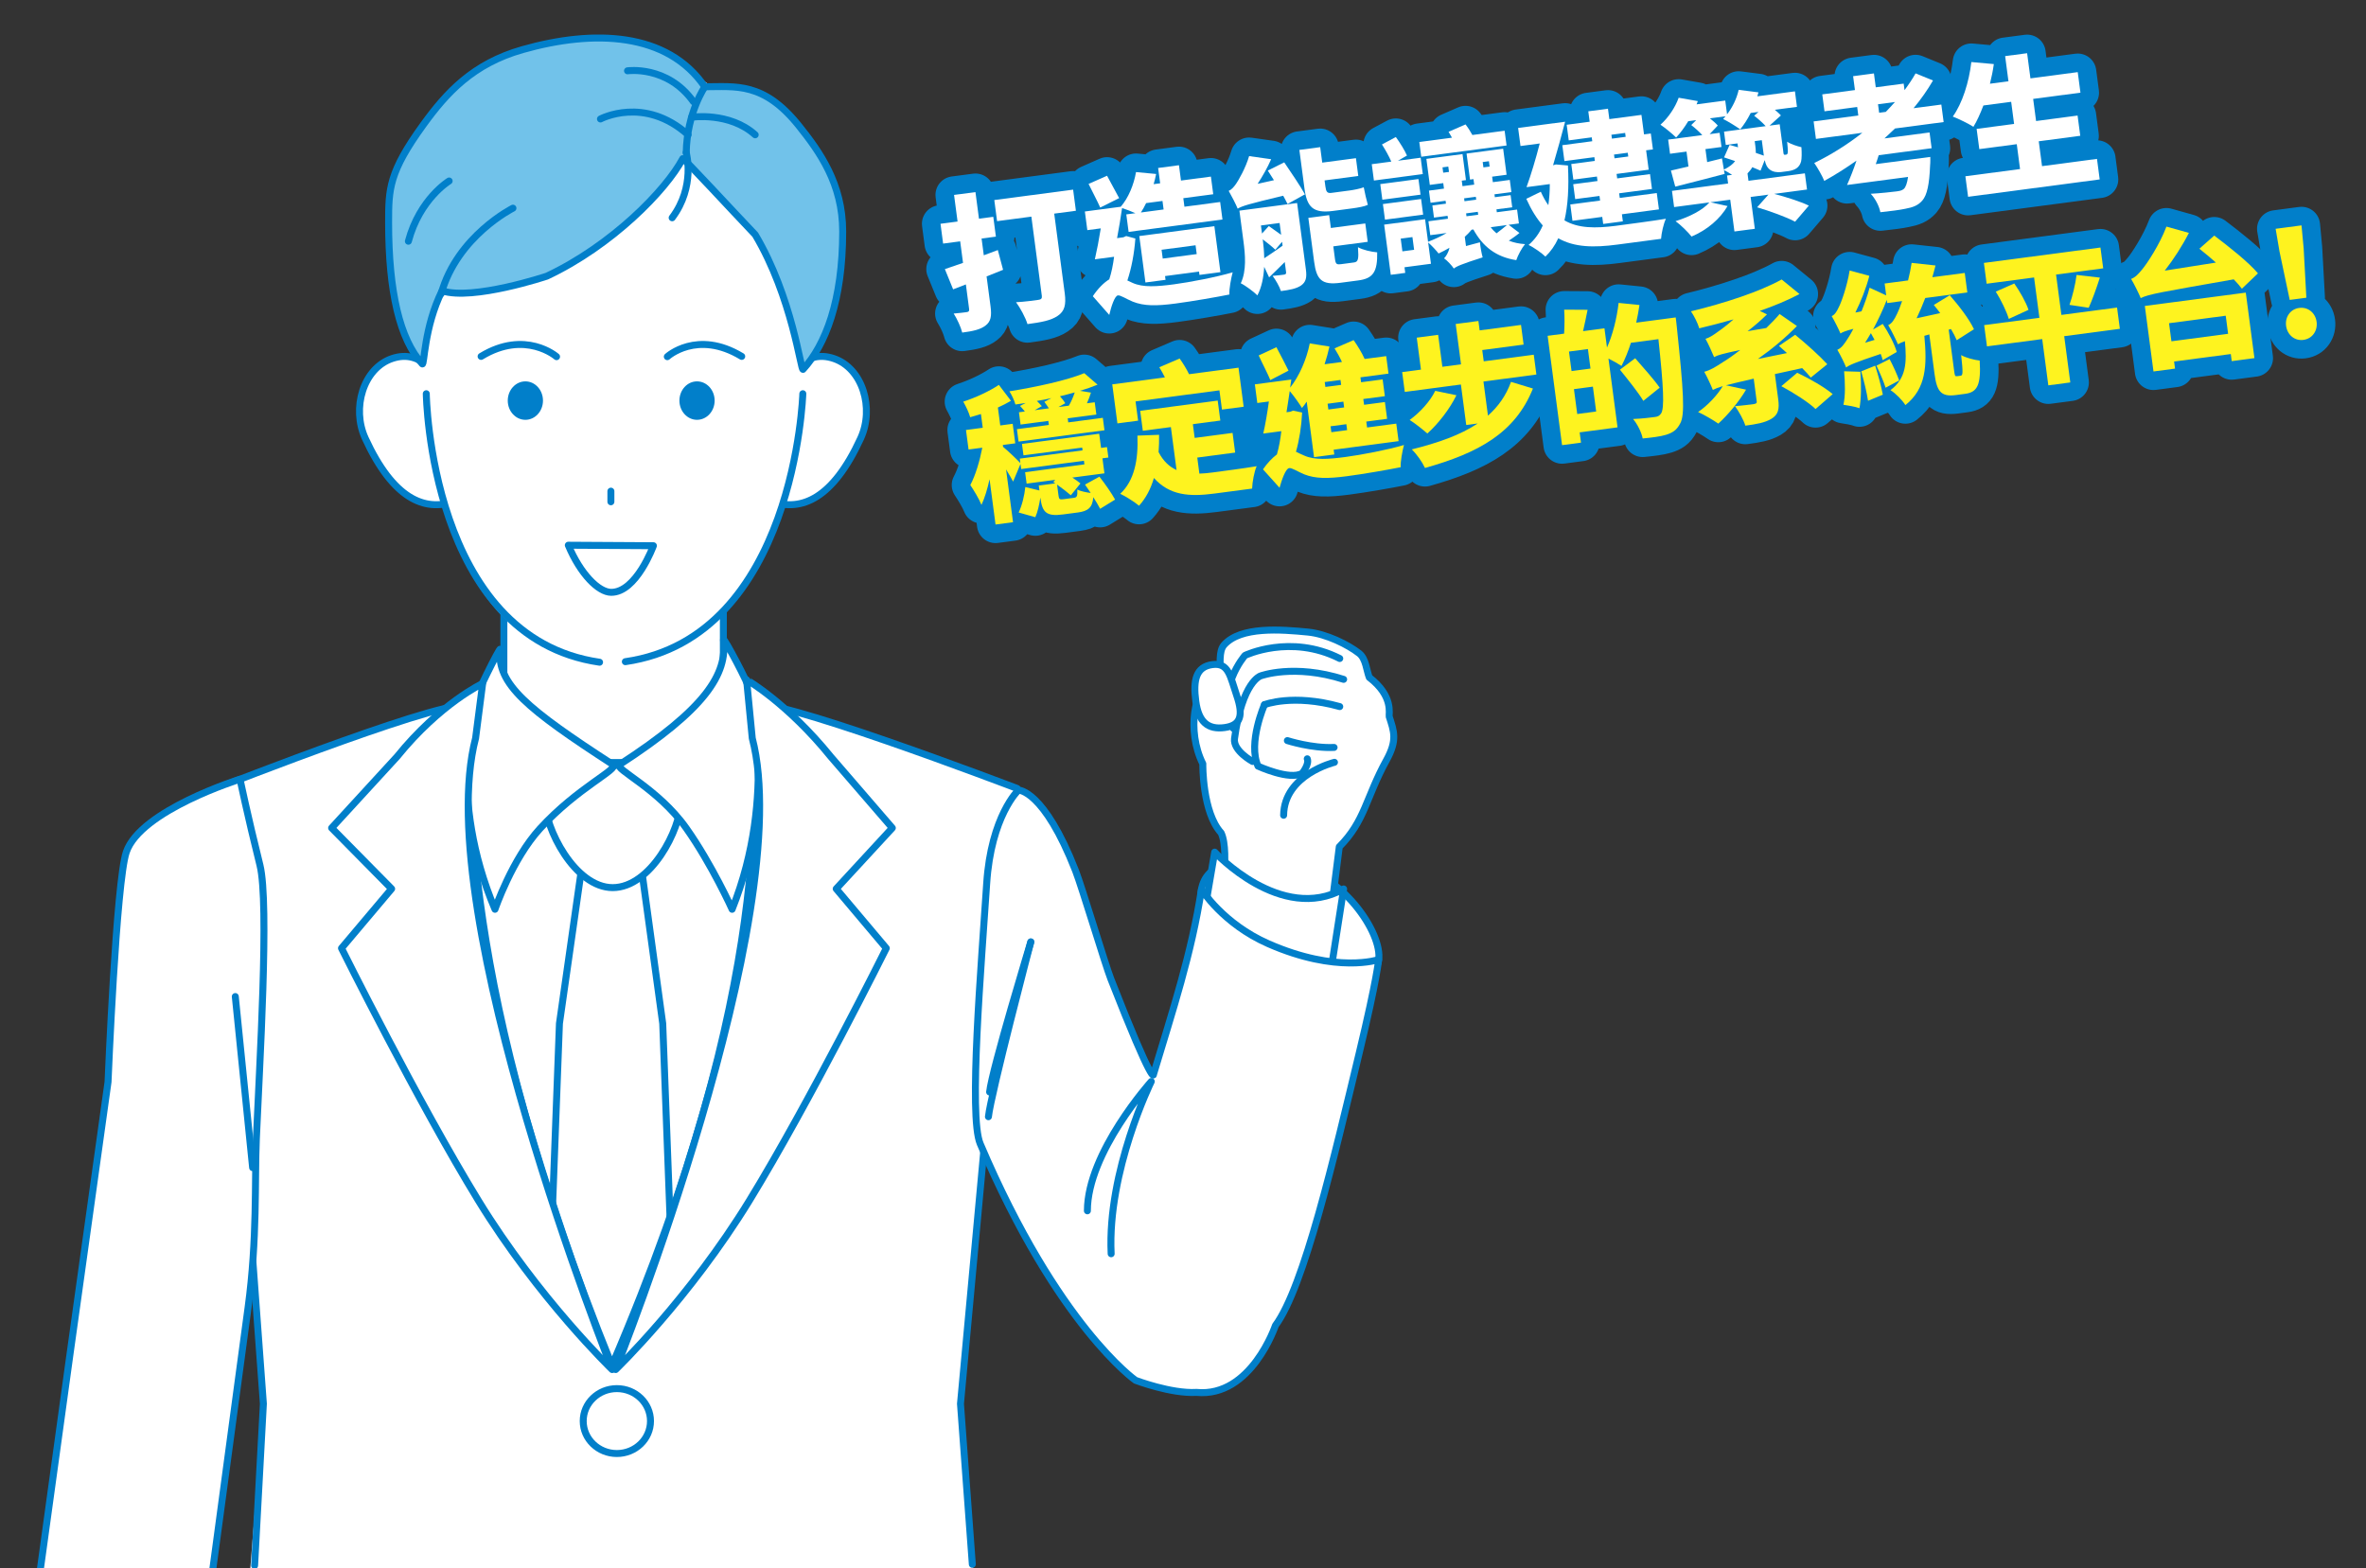 <?xml version="1.0" encoding="iso-8859-1"?>
<!-- Generator: Adobe Illustrator 16.0.0, SVG Export Plug-In . SVG Version: 6.00 Build 0)  -->
<!DOCTYPE svg PUBLIC "-//W3C//DTD SVG 1.1//EN" "http://www.w3.org/Graphics/SVG/1.1/DTD/svg11.dtd">
<svg version="1.1" id="&#x5716;&#x5C64;_1" xmlns="http://www.w3.org/2000/svg" xmlns:xlink="http://www.w3.org/1999/xlink" x="0px"
	 y="0px" width="509.333px" height="337.668px" viewBox="0 0 509.333 337.668" style="enable-background:new 0 0 509.333 337.668;"
	 xml:space="preserve">
<rect x="0" y="0" width="509.333" height="337.668" fill="#333333" stroke="none"/>
<path style="fill:none;stroke:#017FCA;stroke-width:8;stroke-linecap:round;stroke-linejoin:round;stroke-miterlimit:10;" d="
	M215.935,58.089c-1.173,0.471-2.346,0.943-3.55,1.419l0.851,6.444c0.279,2.116,0.054,3.287-1.07,4.133
	c-1.119,0.876-2.722,1.215-5.026,1.52c-0.281-1.168-1.124-2.989-1.839-4.098c1.098-0.081,2.405-0.254,2.811-0.308
	c0.436-0.058,0.57-0.234,0.513-0.67l-0.699-5.293l-2.743,1.061l-1.779-4.359c1.123-0.369,2.456-0.831,3.909-1.339L206.7,51.96
	l-3.674,0.485l-0.563-4.266l3.674-0.485l-0.757-5.729l4.607-0.608l0.757,5.729l3.082-0.407l0.563,4.266l-3.082,0.407l0.477,3.611
	l3.019-1.128L215.935,58.089z M231.613,45.375l-4.67,0.617l2.266,17.152c0.325,2.461-0.027,3.868-1.512,4.856
	c-1.481,1.019-3.617,1.396-6.512,1.779c-0.403-1.372-1.575-3.53-2.459-4.712c1.764-0.074,4.126-0.418,4.779-0.504
	c0.623-0.083,0.848-0.302,0.773-0.862l-2.253-17.061l-7.379,0.975l-0.6-4.545l16.967-2.241L231.613,45.375z"/>
<path style="fill:none;stroke:#017FCA;stroke-width:8;stroke-linecap:round;stroke-linejoin:round;stroke-miterlimit:10;" d="
	M244.412,51.35c-0.238,3.231-0.835,6.383-1.721,9.034c0.34,0.177,0.712,0.349,1.114,0.518c2.258,1.031,5.298,0.788,8.91,0.312
	c3.362-0.444,9.232-1.568,12.645-2.588c-0.338,1.279-0.793,3.588-0.699,4.779c-2.714,0.549-7.979,1.466-11.621,1.946
	c-4.172,0.552-6.77,0.546-9.176-0.403c-1.406-0.574-2.627-1.427-3.218-1.349c-0.685,0.091-1.452,2.44-1.852,4.204l-3.542-4.03
	c1.11-1.667,2.398-2.945,3.543-3.636c0.477-1.425,0.819-3.148,1.038-4.855l-4.141,0.547c0.424-1.83,0.894-4.268,1.274-6.663
	l-2.896,0.383l-0.53-4.016l7.721-1.021c1.65-1.896,2.826-4.744,3.29-7.465l4.33,0.409c-0.154,0.749-0.313,1.468-0.534,2.192
	l1.401-0.185l-0.436-3.3l4.483-0.593l0.436,3.3l6.444-0.851l0.501,3.799l-6.444,0.851l0.243,1.836l7.689-1.016l0.498,3.768
	l-20.205,2.669l-0.498-3.768l1.961-0.259c-0.875-0.391-2.012-0.843-2.871-1.109c-0.292,2.098-0.686,4.398-1.077,6.478l1.37-0.182
	l0.598-0.269L244.412,51.35z M236.848,44.684c-0.59-1.348-1.727-3.479-2.509-5.085l3.98-1.761c0.841,1.567,1.925,3.546,2.601,4.819
	L236.848,44.684z M258.212,59.188l-0.095-0.716l-7.316,0.966l0.107,0.809l-4.328,0.571l-1.32-9.993l16.158-2.134l1.308,9.9
	L258.212,59.188z M246.731,43.727c-0.346,0.742-0.734,1.395-1.127,2.018l4.888-0.646l-0.243-1.836L246.731,43.727z M257.62,54.705
	l-0.25-1.898l-7.316,0.966l0.251,1.898L257.62,54.705z"/>
<path style="fill:none;stroke:#017FCA;stroke-width:8;stroke-linecap:round;stroke-linejoin:round;stroke-miterlimit:10;" d="
	M276.46,34.953c1.457,2.153,3.459,5.087,4.457,6.888l-3.748,2.079c-0.257-0.505-0.561-1.131-0.932-1.779
	c-7.494,1.783-8.861,2.217-9.8,2.784c-0.333-0.844-1.317-2.772-1.932-3.831c0.571-0.233,1.07-0.773,1.603-1.542
	c0.505-0.731,2.029-3.34,2.794-5.943l4.745,0.672c-0.778,1.78-1.833,3.632-2.912,5.294l3.508-0.779
	c-0.476-0.729-0.917-1.432-1.319-2.074L276.46,34.953z M281.124,58.031c0.23,1.743,0.007,2.69-1.036,3.431
	c-1.046,0.708-2.47,0.96-4.338,1.206c-0.323-1.002-1.143-2.414-1.795-3.278c0.911-0.058,2.094-0.214,2.437-0.259
	c0.405-0.054,0.513-0.193,0.463-0.567l-0.284-2.148c-1.149,1.134-2.266,2.264-3.366,3.295l-1.06-2.268
	c-0.121,2.202-0.526,4.409-1.468,6.149c-0.734-0.759-2.665-2.182-3.575-2.602c1.29-2.703,0.95-6.237,0.584-9.009l-0.876-6.631
	l12.422-1.641L281.124,58.031z M271.444,48.54l0.23,1.744l1.465-1.619c0.803,0.559,1.816,1.28,2.658,1.897l-0.337-2.553
	L271.444,48.54z M274.542,53.77c-0.585-0.589-1.716-1.484-2.704-2.241c0.161,1.215,0.283,2.623,0.317,4.075
	c1.14-0.721,2.5-1.692,3.95-2.706l-0.111-0.841L274.542,53.77z M286.964,45.413c-4.296,0.567-5.623-0.842-6.149-4.826l-1.098-8.313
	l4.483-0.592l0.44,3.331l7.253-0.958l0.506,3.829l-7.253,0.958l0.164,1.245c0.152,1.152,0.366,1.567,1.3,1.444l3.922-0.519
	c0.934-0.123,2.323-0.401,3.045-0.688c0.214,1.145,0.588,2.773,0.879,3.78c-0.684,0.344-2.107,0.595-3.321,0.756L286.964,45.413z
	 M291.47,56.506c0.902-0.119,1.055-0.646,0.865-3.281c0.993,0.565,2.889,1.012,4.136,1.101c0.084,4.233-0.903,5.63-4.047,6.046
	l-3.829,0.506c-4.047,0.534-5.181-0.614-5.699-4.537l-1.246-9.434l4.483-0.592l0.366,2.771l7.41-0.979l0.522,3.954l-7.41,0.979
	l0.354,2.678c0.156,1.183,0.359,1.282,1.418,1.143L291.47,56.506z"/>
<path style="fill:none;stroke:#017FCA;stroke-width:8;stroke-linecap:round;stroke-linejoin:round;stroke-miterlimit:10;" d="
	M306.288,37.477l-10.522,1.39l-0.465-3.519l4.203-0.555c-0.463-1.11-1.287-2.554-2.008-3.694l2.988-1.599
	c0.889,1.213,1.937,2.911,2.396,3.991l-1.944,1.112l4.888-0.646L306.288,37.477z M305.797,41.912l-8.219,1.086l-0.444-3.362
	l8.219-1.086L305.797,41.912z M297.701,43.932l8.219-1.086l0.444,3.362l-8.219,1.086L297.701,43.932z M327.094,50.154
	c-0.712,0.601-1.526,1.151-2.282,1.663c1.035,0.401,2.177,0.662,3.487,0.743c-0.711,0.854-1.549,2.422-1.888,3.448
	c-4.43-0.683-7.235-2.972-9.235-6.604l-0.373,0.049c-0.437,0.533-0.939,1.043-1.478,1.525l0.263,1.992l2.998-0.808
	c0.1,1,0.352,2.425,0.587,3.249c-4.621,1.465-5.634,1.947-6.208,2.403c-0.401-0.645-1.469-1.771-2.095-2.194
	c0.417-0.435,0.945-1.233,1.156-2.274c-0.764,0.449-1.564,0.871-2.34,1.228c-0.46-0.604-1.531-1.762-2.245-2.365l0.604,4.577
	l-5.698,0.753l0.161,1.214l-3.113,0.411l-1.427-10.803l8.811-1.164l0.641,4.857c1.387-0.532,2.792-1.161,3.995-1.89l-3.518,0.465
	l-0.395-2.989l4.203-0.556l-0.083-0.622l-2.926,0.387l-0.346-2.615l2.926-0.387l-0.082-0.622l-3.237,0.428l-0.346-2.616l3.237-0.428
	l-0.156-1.184l-2.895,0.383l-0.74-5.604l7.783-1.028l0.74,5.604l-0.903,0.119l0.156,1.184l2.522-0.333l-0.156-1.184l-0.747,0.099
	l-0.74-5.604l7.876-1.04l0.74,5.604l-3.113,0.411l0.156,1.184l3.643-0.481l0.346,2.616l-3.643,0.481l0.082,0.622l3.394-0.448
	l0.346,2.615l-3.394,0.448l0.082,0.622l4.359-0.575l0.395,2.988l-2.21,0.292L327.094,50.154z M304.057,51.043l-2.522,0.333
	l0.362,2.739l2.522-0.334L304.057,51.043z M324.322,31.324l-18.368,2.426l-0.419-3.175l7.036-0.93
	c-0.249-0.442-0.498-0.884-0.737-1.264l3.653-1.593c0.535,0.69,1.055,1.508,1.474,2.276l6.941-0.917L324.322,31.324z M310.683,37.18
	l1.246-0.164l-0.152-1.151l-1.246,0.164L310.683,37.18z M315.263,43.322l2.522-0.333l-0.082-0.622l-2.522,0.333L315.263,43.322z
	 M315.691,46.56l2.522-0.333l-0.083-0.622l-2.521,0.333L315.691,46.56z M319.337,36.037l1.339-0.177l-0.152-1.151l-1.339,0.177
	L319.337,36.037z M320.912,48.912c0.351,0.492,0.789,0.94,1.251,1.322c0.779-0.577,1.608-1.257,2.235-1.783L320.912,48.912z"/>
<path style="fill:none;stroke:#017FCA;stroke-width:8;stroke-linecap:round;stroke-linejoin:round;stroke-miterlimit:10;" d="
	M337.534,35.63c0.243,4.719-0.003,8.615-0.751,11.818c3.019,1.756,6.719,1.71,10.957,1.182c2.086-0.275,8.406-1.109,10.884-1.531
	c-0.5,1.016-0.956,3.071-1.045,4.317l-9.433,1.246c-5.012,0.662-9.2,0.614-12.692-1.364c-0.713,1.552-1.647,2.879-2.773,3.946
	c-0.764-0.754-2.616-2.062-3.624-2.499c1.309-1.123,2.327-2.524,3.056-4.205c-1.304-1.475-2.47-3.348-3.545-5.739l3.125-1.521
	c0.494,1.106,1.035,2.081,1.617,2.891c0.201-1.357,0.315-2.892,0.319-4.541l-5.012,0.662c0.929-2.562,1.987-6.058,2.844-9.402
	l-4.141,0.547l-0.514-3.892l10.118-1.336c-0.777,2.984-1.72,6.404-2.595,9.37l0.61-0.176L337.534,35.63z M342.657,29.568
	l-4.95,0.654l-0.444-3.362l4.95-0.653l-0.296-2.242l4.233-0.56l0.296,2.242l6.912-0.913l0.555,4.202l1.463-0.193l0.452,3.425
	l-1.463,0.193l0.551,4.172l-6.911,0.913l0.127,0.965l7.067-0.934l0.424,3.207l-7.067,0.934l0.132,0.996l7.97-1.053l0.465,3.518
	l-7.97,1.053l0.202,1.525l-4.233,0.56l-0.202-1.525l-6.413,0.847l-0.464-3.518l6.413-0.847l-0.132-0.996l-5.23,0.69l-0.423-3.207
	l5.229-0.69l-0.127-0.965l-5.075,0.67l-0.444-3.362l5.075-0.671l-0.107-0.809l-6.445,0.851l-0.452-3.425l6.445-0.852L342.657,29.568
	z M346.89,29.01l0.111,0.84l2.958-0.391l-0.111-0.84L346.89,29.01z M350.411,32.884l-2.958,0.391l0.107,0.81l2.958-0.391
	L350.411,32.884z"/>
<path style="fill:none;stroke:#017FCA;stroke-width:8;stroke-linecap:round;stroke-linejoin:round;stroke-miterlimit:10;" d="
	M386.836,23.004l-4.763,0.63c0.501,0.441,0.999,0.85,1.301,1.222l-2.435,2.19l2.179-0.288l0.736,5.572
	c0.066,0.499,0.067,0.752,0.146,0.868c0.048,0.12,0.145,0.139,0.238,0.127l0.28-0.037c0.094-0.013,0.152-0.052,0.237-0.126
	c0.054-0.07,0.1-0.204,0.113-0.585c0.018-0.352-0.055-1.134-0.146-2.071c0.732,0.506,2.09,0.959,3.07,1.179
	c0.094,1.19,0.076,2.491-0.068,3.081c-0.171,0.625-0.487,1.109-0.979,1.46c-0.434,0.311-1.134,0.529-1.725,0.607l-1.588,0.209
	c-0.872,0.115-1.842-0.04-2.481-0.559c-0.497-0.41-0.816-0.905-1.058-2.014l-0.903,2.273c-0.473-0.223-1.105-0.456-1.777-0.747
	c-0.254,0.477-0.609,0.903-1.026,1.339l0.209,1.588l12.142-1.604l0.46,3.486l-7.067,0.933c2.494,0.652,5.667,1.659,7.461,2.531
	l-2.963,3.464c-1.775-0.969-5.501-2.314-8.17-3.103l2.427-2.728l-3.829,0.506l0.905,6.85l-4.39,0.579l-0.905-6.85l-4.266,0.563
	l3.688,0.813c-1.57,2.739-4.417,5.174-7.749,6.565c-0.798-1.003-2.362-2.539-3.447-3.314c3.043-0.939,5.861-2.389,7.291-4.035
	l-7.596,1.003l-0.46-3.486l12.08-1.596l-0.226-1.713l1.089-0.144c-0.623-0.393-1.279-0.813-1.752-1.035l0.142,0.837
	c-3.701,0.995-7.628,1.957-10.63,2.734l-0.932-3.457c1.109-0.241,2.4-0.539,3.78-0.879l-0.423-3.207l-3.549,0.469l-0.403-3.051
	l7.348-0.971c-0.667-0.734-1.601-1.562-2.376-2.156l1.064-1.06l-1.712,0.227c-0.805,1.341-1.719,2.571-2.609,3.512
	c-0.73-0.727-2.403-2.121-3.373-2.754c1.672-1.487,3.184-3.714,3.921-5.807l4.119,0.722c-0.096,0.235-0.16,0.466-0.257,0.7
	l6.164-0.814l0.391,2.957c1.167-1.483,2.084-3.41,2.503-5.271l4.253,0.546c-0.088,0.297-0.148,0.558-0.235,0.854l8.094-1.069
	L386.836,23.004z M380.1,27.157c-0.632-0.71-1.635-1.591-2.481-2.238l0.938-0.821l-1.682,0.223
	c-0.676,1.355-1.466,2.569-2.258,3.529c-0.841-0.618-2.668-1.738-3.685-2.237c0.166-0.181,0.364-0.365,0.526-0.577l-3.362,0.444
	c0.673,0.544,1.315,1.093,1.693,1.551l-1.751,1.847l2.148-0.284l0.403,3.051l-3.455,0.456l0.37,2.802l3.188-0.8l0.414,2.416
	c1.219-0.605,1.962-1.21,2.417-1.841c-0.827-0.271-1.655-0.541-2.385-0.793l1.196-2.692c0.558,0.147,1.151,0.323,1.811,0.521
	l-0.111-0.841l-2.521,0.333l-0.378-2.863L380.1,27.157z M377.877,31.441c0.066,0.497,0.097,0.97,0.101,1.476
	c0.628,0.202,1.226,0.408,1.726,0.595l-0.054-0.404l-0.386-2.926l-1.526,0.201L377.877,31.441z"/>
<path style="fill:none;stroke:#017FCA;stroke-width:8;stroke-linecap:round;stroke-linejoin:round;stroke-miterlimit:10;" d="
	M407.95,27.66c-0.759,0.732-1.521,1.436-2.284,2.139l9.713-1.283l0.448,3.394l-11.395,1.505c-0.202,0.628-0.4,1.288-0.633,1.921
	l11.736-1.55c0,0,0.037,1.229-0.041,1.842c-0.158,4.075-0.649,6.357-1.666,7.537c-0.935,1.073-1.992,1.467-3.691,1.786
	c-1.203,0.253-3.195,0.517-5.351,0.738c-0.231-1.269-1.084-2.929-2.077-3.97c2.044-0.111,4.574-0.383,5.57-0.515
	c0.685-0.09,1.148-0.184,1.547-0.521c0.426-0.373,0.724-1.235,0.925-2.593l-13.138,1.735c0.66-1.481,1.421-3.387,2.032-5.241
	c-2.26,1.597-4.598,3.077-6.93,4.368c-0.385-0.996-1.497-2.939-2.158-3.865c3.572-1.739,7.113-3.949,10.355-6.499l-9.993,1.32
	l-0.498-3.768l9.62-1.271l-0.243-1.836l-7.036,0.929l-0.481-3.644l7.035-0.929l-0.395-2.988l4.483-0.593l0.395,2.988l6.008-0.793
	l0.186,1.401c0.888-1.194,1.682-2.376,2.375-3.607l3.75,1.531c-1.185,2.058-2.601,4.049-4.184,5.969l5.978-0.789l0.498,3.768
	L407.95,27.66z M404.526,24.278l1.432-0.188c0.669-0.689,1.334-1.412,1.968-2.128l-3.643,0.48L404.526,24.278z"/>
<path style="fill:none;stroke:#017FCA;stroke-width:8;stroke-linecap:round;stroke-linejoin:round;stroke-miterlimit:10;" d="
	M451.422,34.208l0.584,4.421l-28.33,3.741l-0.584-4.421l11.768-1.554l-0.707-5.354l-8.063,1.064l-0.576-4.358l8.063-1.064
	l-0.629-4.764l-5.978,0.789c-0.658,1.734-1.367,3.316-2.149,4.593c-1.005-0.659-3.206-1.732-4.44-2.202
	c2.06-2.869,3.489-7.397,3.993-11.74l4.841,0.438c-0.193,1.419-0.483,2.82-0.835,4.229l3.984-0.526l-0.715-5.418l4.732-0.625
	l0.716,5.418l10.18-1.345l0.584,4.42l-10.18,1.345l0.629,4.764l8.935-1.181l0.576,4.358l-8.935,1.181l0.707,5.354L451.422,34.208z"
	/>
<path style="fill:none;stroke:#017FCA;stroke-width:8;stroke-linecap:round;stroke-linejoin:round;stroke-miterlimit:10;" d="
	M236.826,109.544c-0.344-0.685-0.876-1.596-1.47-2.499c-0.179,2.24-1.124,2.999-3.304,3.287l-3.238,0.428
	c-3.518,0.465-4.427-0.429-4.826-3.449l-0.024-0.186c-0.243,1.521-0.575,3.084-1.089,4.229l-3.586-1.016
	c0.722-1.489,1.255-3.682,1.43-5.479l3.043,0.738l-0.14-1.058l3.549-0.469l-0.419-0.293l0.414-0.468l-6.164,0.814l-0.325-2.46
	l12.764-1.686l-0.103-0.777l-13.512,1.784l-0.144-1.09l-1.59,3.79c-0.379-0.711-0.915-1.653-1.518-2.619l1.501,11.363l-3.767,0.497
	l-1.287-9.744c-0.453,2.087-1.05,4.035-1.742,5.521c-0.523-1.325-1.649-3.141-2.402-4.276c1.12-2.079,2.037-5.21,2.581-8.038
	l-2.958,0.391l-0.555-4.203l3.611-0.478l-0.391-2.957c-0.793,0.232-1.582,0.494-2.316,0.686c-0.256-0.979-0.952-2.407-1.488-3.351
	c2.764-0.903,5.656-2.267,7.664-3.609l2.606,3.426c-0.88,0.528-1.831,1.002-2.817,1.449l0.51,3.859l2.677-0.354l0.555,4.203
	l-2.677,0.354l0.053,0.404c0.814,0.653,3.058,2.765,3.725,3.5l-0.127-0.966l13.512-1.784l-0.078-0.592l-12.64,1.669l-0.325-2.459
	l16.625-2.195l0.403,3.051l1.276-0.169l0.296,2.242l-1.276,0.169l0.427,3.237l-6.911,0.912c0.692,0.447,1.323,0.902,1.75,1.258
	l-2.07,2.554c-0.717-0.633-1.915-1.553-2.965-2.3l0.32,2.428c0.099,0.748,0.268,0.82,1.108,0.709l2.21-0.292
	c0.654-0.087,0.777-0.356,0.716-1.772c0.645,0.326,1.886,0.605,2.884,0.728c-0.397-0.613-0.831-1.253-1.22-1.803l3.1-1.708
	c1.218,1.549,2.627,3.58,3.376,4.938L236.826,109.544z M220.798,86.763c-0.747,0.099-1.49,0.229-2.206,0.323
	c-0.205-0.827-0.817-2.108-1.294-2.839c5.771-0.919,12.359-2.359,16.115-3.9l2.86,2.473c-1.142,0.467-2.412,0.921-3.784,1.323
	l2.363,0.385c-0.221,0.727-0.526,1.526-0.868,2.301l1.681-0.223l0.35,2.646l-6.165,0.814l0.115,0.872l7.441-0.982l0.354,2.678
	l-18.493,2.442l-0.354-2.678l6.881-0.909l-0.115-0.872l-5.978,0.789l-0.35-2.646l1.276-0.168c-0.306-0.402-0.71-0.825-1.043-1.193
	L220.798,86.763z M226.33,85.715c-1.015,0.229-2.065,0.433-3.12,0.604c0.404,0.421,0.805,0.813,1.067,1.126l-1.532,0.868l3.05-0.403
	c-0.314-0.466-0.668-0.989-0.976-1.393L226.33,85.715z M230.092,87.342c0.521-0.86,0.953-1.9,1.27-2.86
	c-1.007,0.291-2.08,0.56-3.184,0.833c0.443,0.479,0.903,1.084,1.147,1.494l-1.474,0.829L230.092,87.342z"/>
<path style="fill:none;stroke:#017FCA;stroke-width:8;stroke-linecap:round;stroke-linejoin:round;stroke-miterlimit:10;" d="
	M245,90.567l-4.452,0.588l-1.11-8.406l11.332-1.497c-0.352-0.745-0.801-1.51-1.207-2.184l4.376-1.877
	c0.735,1.012,1.504,2.272,2.03,3.374l10.646-1.406l1.11,8.406l-4.669,0.617l-0.547-4.141l-18.057,2.385L245,90.567z
	 M258.193,101.969c0.915-0.024,1.885-0.121,2.881-0.253c1.961-0.259,7.036-0.93,9.452-1.343c-0.514,1.145-0.943,3.418-0.979,4.817
	l-8.125,1.073c-5.479,0.724-9.642,0.386-13.017-3.35c-0.673,2.339-1.739,4.348-3.204,5.967c-0.823-0.715-2.931-2.053-4.045-2.57
	c3.019-2.806,3.918-7.265,3.699-12.525l4.665-0.172c0.013,1.297-0.014,2.535-0.111,3.721c1.023,1.986,2.351,3.174,3.868,3.859
	l-1.221-9.246l-6.04,0.798l-0.567-4.297l16.687-2.204l0.567,4.297l-5.915,0.781l0.391,2.958l8.157-1.077l0.559,4.233l-8.157,1.077
	L258.193,101.969z"/>
<path style="fill:none;stroke:#017FCA;stroke-width:8;stroke-linecap:round;stroke-linejoin:round;stroke-miterlimit:10;" d="
	M280.312,88.817c-0.146,2.965-0.609,5.94-1.324,8.442c0.473,0.222,1.051,0.526,1.754,0.813c2.258,1.032,5.298,0.789,8.91,0.313
	c3.362-0.444,9.202-1.564,12.583-2.58c-0.337,1.28-0.792,3.589-0.698,4.779c-2.684,0.546-7.948,1.463-11.56,1.939
	c-4.172,0.551-6.801,0.55-9.207-0.399c-1.406-0.574-2.627-1.428-3.25-1.346c-0.748,0.099-1.576,2.458-2.07,4.234l-3.564-3.964
	c0.93-1.359,1.989-2.449,2.996-3.216c0.438-1.482,0.745-3.234,0.954-5.004l-3.892,0.515c0.443-1.928,0.874-4.423,1.21-6.906
	l-2.491,0.328l-0.53-4.016l7.846-1.037l-0.246,1.744c1.954-2.477,3.515-6.009,4.222-9.522l4.239,0.676
	c-0.276,1.271-0.645,2.556-1.049,3.813l3.736-0.493c-0.447-0.986-1.031-2.05-1.591-2.927l4.105-1.777
	c0.857,1.218,1.827,2.8,2.374,4.058l4.639-0.612l0.497,3.768l-6.04,0.798l0.14,1.058l4.639-0.612l0.477,3.611l-4.639,0.612
	l0.165,1.245l4.483-0.592l0.477,3.611l-4.483,0.592l0.169,1.276l6.289-0.831l0.497,3.768l-13.979,1.847l0.135,1.027l-4.358,0.575
	L281.3,86.469c-0.316,0.485-0.667,0.944-1.022,1.371c-0.489-0.822-1.775-2.647-2.636-3.644c-0.207,1.549-0.477,3.104-0.696,4.558
	l0.778-0.103l0.633-0.24L280.312,88.817z M273.466,81.835c-0.566-1.414-1.747-3.635-2.506-5.308l3.821-1.771
	c0.849,1.63,1.941,3.671,2.598,5.042L273.466,81.835z M288.571,81.804l-3.394,0.448l0.14,1.058l3.394-0.448L288.571,81.804z
	 M289.188,86.473l-3.394,0.448l0.164,1.245l3.394-0.448L289.188,86.473z M289.829,91.329l-3.394,0.448l0.168,1.276l3.394-0.448
	L289.829,91.329z"/>
<path style="fill:none;stroke:#017FCA;stroke-width:8;stroke-linecap:round;stroke-linejoin:round;stroke-miterlimit:10;" d="
	M319.346,82.141l0.97,7.348c2.21-1.971,3.896-4.314,4.962-7.274l4.72,1.436c-3.836,9.564-11.726,13.87-23.24,17.101
	c-0.578-1.254-1.75-2.937-2.84-3.996c5.673-1.414,10.456-3.092,14.182-5.579L315.64,91.5l-1.151-8.718l-12.079,1.596l-0.563-4.265
	l4.047-0.535l-0.909-6.881l4.607-0.608l0.909,6.881l4.016-0.53l-1.147-8.687l4.888-0.646l0.268,2.024l8.904-1.176l0.559,4.234
	l-8.904,1.176l0.321,2.428l10.771-1.423l0.563,4.265L319.346,82.141z M313.527,85.095c-1.444,2.979-3.965,6.193-6.26,8.239
	c-0.862-0.773-2.739-2.267-3.807-2.918c2.197-1.59,4.412-4.004,5.507-6.27L313.527,85.095z"/>
<path style="fill:none;stroke:#017FCA;stroke-width:8;stroke-linecap:round;stroke-linejoin:round;stroke-miterlimit:10;" d="
	M360.733,68.344c0,0,0.189,1.432,0.229,1.965c1.456,13.904,1.811,18.988,0.729,20.874c-0.785,1.497-1.7,1.998-3.037,2.428
	c-1.217,0.383-3.151,0.607-5.027,0.79c-0.223-1.205-1.1-3.054-2.075-4.191c2.018-0.076,3.886-0.323,4.726-0.434
	c0.623-0.082,0.949-0.252,1.295-0.742c0.775-1.085,0.545-5.709-0.563-16.017l-5.915,0.781c-0.606,1.887-1.3,3.593-2.034,4.988
	c-0.626-0.423-1.791-1.093-2.807-1.593l1.957,14.818l-8.156,1.078l0.292,2.211l-4.079,0.538l-3.109-23.536l3.549-0.469
	c0.102-1.629,0.123-3.627,0.015-5.166l5.041,0.032c-0.328,1.596-0.651,3.222-0.977,4.596l4.607-0.609l0.547,4.141
	c1.223-2.727,2.118-6.266,2.5-9.611l4.494,0.452c-0.182,1.259-0.426,2.527-0.702,3.799L360.733,68.344z M341.834,75.148
	l-4.078,0.539l0.555,4.203l4.078-0.539L341.834,75.148z M343.61,88.598l-0.707-5.355l-4.078,0.539l0.707,5.355L343.61,88.598z
	 M353.761,86.306c-1.06-1.791-3.331-4.595-5.036-6.715l3.285-2.461c1.681,1.933,4.095,4.622,5.271,6.337L353.761,86.306z"/>
<path style="fill:none;stroke:#017FCA;stroke-width:8;stroke-linecap:round;stroke-linejoin:round;stroke-miterlimit:10;" d="
	M382.082,80.539l0.716,5.416c0.279,2.117,0.027,3.322-1.47,4.217c-1.439,0.855-3.299,1.165-5.603,1.469
	c-0.391-1.278-1.423-3.105-2.234-4.202c1.476-0.101,3.499-0.368,4.06-0.442c0.525-0.1,0.668-0.213,0.623-0.556l-0.649-4.92
	c-2.858,0.663-4.702,1.097-5.989,1.425l4.337,0.947c-1.497,2.574-3.962,5.496-5.97,7.313c-1.049-0.748-3.141-1.961-4.353-2.497
	c2.063-1.413,4.146-3.62,5.313-5.58c-1.065,0.331-1.636,0.565-2.14,0.821c-0.294-0.785-1.228-2.815-1.846-3.905
	c1.345-0.368,2.342-0.975,4.148-2.163c0.764-0.45,2.071-1.351,3.593-2.533c-3.881,0.828-4.888,1.119-5.625,1.534
	c-0.33-0.812-1.231-2.847-1.851-3.938c0.882-0.274,1.553-0.711,2.565-1.446c0.639-0.434,2.027-1.44,3.471-2.74
	c-2.472,0.707-4.984,1.356-7.38,1.926c-0.303-1.1-1.157-2.762-1.782-3.66c7.214-1.745,14.834-4.24,19.526-6.855l3.835,3.136
	c-2.546,1.35-5.459,2.559-8.548,3.631l1.555,0.746c-1.261,1.243-2.682,2.476-4.177,3.623l4.026-0.689
	c1.01-0.988,1.988-1.974,2.865-3.009l3.729,2.581c-2.536,2.616-5.422,4.991-8.406,7.097l6.262-1.271
	c-0.607-0.521-1.188-1.078-1.724-1.546l3.484-2.393c2.413,1.963,5.326,4.587,6.919,6.34l-3.548,2.876
	c-0.491-0.6-1.123-1.309-1.853-2.036L382.082,80.539z M386.89,80.252c2.502,1.19,5.888,3.087,7.64,4.599l-3.693,3.211
	c-1.526-1.478-4.809-3.546-7.365-4.919L386.89,80.252z"/>
<path style="fill:none;stroke:#017FCA;stroke-width:8;stroke-linecap:round;stroke-linejoin:round;stroke-miterlimit:10;" d="
	M422.077,80.894c0.498-0.065,0.513-0.669,0.108-4.448c0.932,0.574,2.832,1.052,3.989,1.184c0.309,5.218-0.494,6.813-3.109,7.157
	l-2.023,0.268c-3.207,0.424-4.096-0.79-4.597-4.588l-1.118-8.468l-1.069,0.301c0.585,6.352,0.448,11.312-4.08,14.919
	c-0.646-1.056-2.11-2.541-3.212-3.218c3.457-2.612,3.519-5.978,3.105-10.547c-0.728,0.254-1.142,0.467-1.496,0.672
	c-0.368-0.87-1.407-2.981-2.097-4.125c0.808-0.36,1.278-1.119,1.923-2.472c0.254-0.478,0.633-1.445,1.068-2.707l-3.207,0.424
	l-0.091-0.686c-0.826,2.137-1.84,4.298-2.958,6.378l2.091-1.195c1.264,1.892,2.539,4.353,3.014,6.032l-3.029,1.763
	c-0.085-0.4-0.24-0.855-0.43-1.337c-5.674,1.889-6.776,2.415-7.439,2.914c-0.293-0.784-1.25-2.748-1.896-3.804
	c0.87-0.368,1.406-1.104,2.246-2.419c0.267-0.384,0.706-1.138,1.213-2.093c-1.777,0.456-2.375,0.727-2.782,1.001
	c-0.329-0.812-1.277-2.714-1.888-3.74c0.629-0.274,1.053-0.9,1.521-1.912c0.512-0.923,1.807-4.547,2.344-7.912l4.239,1.15
	c-0.667,2.623-1.808,5.497-3.01,7.904l1.326-0.27c0.644-1.605,1.297-3.37,1.737-5.075l3.576,1.649l-0.337-2.552l5.043-0.666
	c0.311-1.246,0.586-2.518,0.768-3.777l5.142,0.557c-0.205,0.852-0.445,1.675-0.68,2.529l6.974-0.921l0.555,4.202l-9.059,1.196
	c-0.59,1.536-1.218,3.012-1.863,4.364l5.08-1.114c-0.46-0.604-0.92-1.209-1.372-1.752l3.429-2.099
	c1.939,2.214,4.231,5.173,5.212,7.326l-3.712,2.357c-0.281-0.69-0.708-1.521-1.236-2.402l-0.49,0.129l1.176,8.903
	c0.14,1.059,0.188,1.179,0.624,1.121L422.077,80.894z M400.488,80.04c0.218,2.854,0.177,5.899-0.198,7.85
	c-0.836-0.333-2.552-0.612-3.457-0.746c0.45-1.865,0.365-4.674,0.156-7.212L400.488,80.04z M403.673,78.732
	c0.641,1.975,1.324,4.514,1.648,6.243l-3.185,1.309c-0.261-1.739-0.891-4.349-1.469-6.331L403.673,78.732z M403.541,73.175
	c-0.257-0.505-0.541-0.974-0.793-1.447c-0.417,0.688-0.801,1.373-1.248,2.065L403.541,73.175z M406.778,77.309
	c0.762,1.451,1.613,3.334,2.066,4.605l-2.931,1.558c-0.39-1.278-1.253-3.255-1.957-4.745L406.778,77.309z"/>
<path style="fill:none;stroke:#017FCA;stroke-width:8;stroke-linecap:round;stroke-linejoin:round;stroke-miterlimit:10;" d="
	M456.349,70.793l-11.985,1.583l1.315,9.962l-4.731,0.625l-1.316-9.962l-11.893,1.571l-0.604-4.576l11.893-1.571l-1.147-8.687
	l-10.212,1.349l-0.592-4.482l25.093-3.313l0.592,4.482l-10.149,1.34l1.147,8.687l11.985-1.583L456.349,70.793z M433.616,61.031
	c1.211,1.739,2.528,4.035,3.063,5.677l-4.241,1.953c-0.458-1.555-1.64-4.027-2.802-5.869L433.616,61.031z M445.5,65.638
	c0.646-1.827,1.281-4.446,1.525-6.442l5.017,0.572c-0.785,2.448-1.668,4.877-2.405,6.495L445.5,65.638z"/>
<path style="fill:none;stroke:#017FCA;stroke-width:8;stroke-linecap:round;stroke-linejoin:round;stroke-miterlimit:10;" d="
	M482.613,62.16c-0.46-0.604-1.061-1.316-1.755-2.017c-15.787,2.783-18.238,3.169-20.023,4.039c-0.333-0.844-1.377-2.987-2.066-4.131
	c0.905-0.341,1.516-0.992,2.416-2.092c0.931-1.105,3.71-5.242,5.187-9.174l4.835,1.356c-1.433,2.817-3.275,5.658-5.198,8.129
	l11.015-1.738c-1.218-1.074-2.429-2.087-3.562-2.982l3.206-2.831c3.098,2.347,7.375,5.71,9.405,8.133L482.613,62.16z
	 M461.722,65.871L483.453,63l1.862,14.104l-4.888,0.646l-0.201-1.525l-12.204,1.611l0.202,1.525l-4.64,0.612L461.722,65.871z
	 M466.933,69.585l0.514,3.892l12.204-1.611l-0.514-3.892L466.933,69.585z"/>
<path style="fill:none;stroke:#017FCA;stroke-width:8;stroke-linecap:round;stroke-linejoin:round;stroke-miterlimit:10;" d="
	M490.714,54.154l-0.836-4.895l5.572-0.736l0.463,4.944l0.58,10.629l-3.58,0.473L490.714,54.154z M492.13,70.152
	c-0.251-1.898,0.918-3.604,2.817-3.855c1.93-0.255,3.501,1.089,3.752,2.988c0.255,1.931-0.914,3.637-2.844,3.892
	C493.957,73.428,492.385,72.084,492.13,70.152z"/>
<g>
	<g>
		
			<path style="fill:#FFFFFF;stroke:#017FCA;stroke-width:1.5;stroke-linecap:round;stroke-linejoin:round;stroke-miterlimit:10;" d="
			M131.975,298.931c37.174-56.055,31.175-148.636,31.175-148.636h-62.362C100.787,150.295,94.795,242.876,131.975,298.931z"/>
		
			<polygon style="fill:#FFFFFF;stroke:#017FCA;stroke-width:1.5;stroke-linecap:round;stroke-linejoin:round;stroke-miterlimit:10;" points="
			116.154,333.933 120.431,220.36 125.614,184.049 137.688,184.049 142.666,220.36 146.939,333.933 		"/>
		
			<path style="fill:#FFFFFF;stroke:#017FCA;stroke-width:1.5;stroke-linecap:round;stroke-linejoin:round;stroke-miterlimit:10;" d="
			M146.581,172.519c0.065-6.055-8.325-7.738-14.231-7.805c-5.914-0.066-14.986,1.423-15.061,7.477
			c-0.072,6.06,6.475,18.912,14.606,18.912C140.084,191.097,146.506,178.571,146.581,172.519z"/>
		<path style="fill:#FFFFFF;" d="M46.925,168.965c0,0,53.503-20.404,53.736-16.571c1.049,17.011-2.558,58.515,31.075,141.574
			c35.717-83.274,30.018-124.711,31.065-141.728c0.242-3.833,56.175,16.871,56.175,16.871l-12.212,133.112l2.806,36.56
			l-155.757-0.254l2.885-36.306L46.925,168.965z"/>
		<path style="fill:none;stroke:#017FCA;stroke-width:1.5;stroke-linecap:round;stroke-linejoin:round;stroke-miterlimit:10;" d="
			M54.809,337.041l1.889-34.811l-9.773-132.618c0,0,53.503-21.052,53.736-17.219c1.049,17.011-2.558,58.521,31.075,141.574
			c35.717-83.274,30.018-124.711,31.065-141.728c0.242-3.833,56.175,17.518,56.175,17.518L206.764,302.23l2.551,34.562"/>
		
			<polygon style="fill:#FFFFFF;stroke:#017FCA;stroke-width:1.5;stroke-linecap:round;stroke-linejoin:round;stroke-miterlimit:10;" points="
			155.721,164.073 132.462,164.174 108.47,164.073 108.47,122.556 155.721,122.556 		"/>
		
			<path style="fill:#FFFFFF;stroke:#017FCA;stroke-width:1.5;stroke-linecap:round;stroke-linejoin:round;stroke-miterlimit:10;" d="
			M102.031,151.472c-0.214-0.567,5.758-12.572,5.658-11.659c-0.814,7.438,5.807,12.823,24.265,24.807
			c1.425,0.928-7.588,4.884-15.721,13.792c-5.997,6.559-9.679,17.355-9.679,17.355C96.313,171.622,102.031,151.472,102.031,151.472z
			"/>
		
			<path style="fill:#FFFFFF;stroke:#017FCA;stroke-width:1.5;stroke-linecap:round;stroke-linejoin:round;stroke-miterlimit:10;" d="
			M161.28,148.398c0.212-0.568-5.62-11.546-5.521-10.635c0.817,7.439-3.915,14.872-22.38,26.855
			c-1.336,0.87,8.257,5.065,14.355,13.696c5.555,7.859,9.869,17.451,9.869,17.451C167.558,170.934,161.28,148.398,161.28,148.398z"
			/>
		<g>
			
				<path style="fill:#FFFFFF;stroke:#017FCA;stroke-width:1.5;stroke-linecap:round;stroke-linejoin:round;stroke-miterlimit:10;" d="
				M85.461,162.924L71.39,178.259l12.916,13.098l-10.79,12.79c0,0,16.502,33.157,29.438,54.276
				c12.935,21.127,28.823,36.439,28.823,36.439s-39.26-98.151-29.397-135.927l1.522-11.78
				C103.901,147.155,94.788,151.404,85.461,162.924z"/>
		</g>
		<g>
			
				<path style="fill:#FFFFFF;stroke:#017FCA;stroke-width:1.5;stroke-linecap:round;stroke-linejoin:round;stroke-miterlimit:10;" d="
				M178.85,162.924l13.242,15.335l-12.08,13.098l10.784,12.79c0,0-16.503,33.157-29.437,54.276
				c-12.934,21.127-28.816,36.439-28.816,36.439s39.257-98.151,29.398-135.927l-1.225-12.589
				C160.717,146.347,169.522,151.404,178.85,162.924z"/>
		</g>
		
			<path style="fill:#FFFFFF;stroke:#017FCA;stroke-width:1.5;stroke-linecap:round;stroke-linejoin:round;stroke-miterlimit:10;" d="
			M140.033,305.951c0,3.863-3.241,6.988-7.243,6.988c-3.994,0-7.241-3.125-7.241-6.988c0-3.86,3.247-6.985,7.241-6.985
			C136.792,298.966,140.033,302.091,140.033,305.951z"/>
	</g>
	<g>
		
			<path style="fill:#FFFFFF;stroke:#017FCA;stroke-width:1.5;stroke-linecap:round;stroke-linejoin:round;stroke-miterlimit:10;" d="
			M277.463,186.014c-11.346-1.785-17.919-0.233-18.841,5.599c-0.908,5.839,4.076,10.421,16.357,15.111
			c10.721,4.09,20.884,5.832,21.801,0C297.694,200.886,288.795,187.791,277.463,186.014z"/>
		<g>
			
				<path style="fill:#FFFFFF;stroke:#017FCA;stroke-width:1.5;stroke-linecap:round;stroke-linejoin:round;stroke-miterlimit:10;" d="
				M260.507,147.756c1.47-0.019,2.807,0.777,3.848,2.059c-0.093-0.292-0.188-0.589-0.246-0.896c-0.996-1.08-1.544-2.257-1.47-3.491
				c0.14-2.373-0.354-5.213,0.888-6.596c3.587-3.995,12.178-3.318,18.054-2.746c3.966,0.396,8.604,2.705,11.021,4.592
				c1.451,1.127,1.59,3.768,2.166,5.171c5.264,4.046,4.168,7.829,4.288,8.425c1.022,3.199,1.806,5.045-0.594,9.397
				c-4.431,8.047-4.604,13.083-10.154,18.644l-2.427,19.198c0,0-7.896,2.479-13.147,2.272c-5.252-0.206-10.275-7.188-10.275-7.188
				s2.432-13.095,0.413-17.284c-4.034-4.416-3.955-14.678-3.935-14.866C255.321,157.186,257.353,147.803,260.507,147.756z"/>
			<g>
				<path style="fill:none;stroke:#017FCA;stroke-width:1.5;stroke-linecap:round;stroke-linejoin:round;stroke-miterlimit:10;" d="
					M289.247,146.261c-10.682-3.408-17.85-0.748-17.85-0.748s-3.957,1.122-5.641,13.497c-0.359,2.631,3.883,4.929,3.883,4.929"/>
				<path style="fill:none;stroke:#017FCA;stroke-width:1.5;stroke-linecap:round;stroke-linejoin:round;stroke-miterlimit:10;" d="
					M272.206,151.712c0,0,6.073-2.404,16.202,0.414"/>
				<path style="fill:none;stroke:#017FCA;stroke-width:1.5;stroke-linecap:round;stroke-linejoin:round;stroke-miterlimit:10;" d="
					M288.408,141.771c-10.637-5.372-20.398-0.661-20.398-0.661s-6.514,7.389-2.506,15.716"/>
				<path style="fill:none;stroke:#017FCA;stroke-width:1.5;stroke-linecap:round;stroke-linejoin:round;stroke-miterlimit:10;" d="
					M272.206,151.712c0,0-3.615,8.178-1.396,13.229c0,0,6.848,3.16,9.526,1.538c0,0,1.564-1.944,1.081-3.113"/>
				<path style="fill:none;stroke:#017FCA;stroke-width:1.5;stroke-linecap:round;stroke-linejoin:round;stroke-miterlimit:10;" d="
					M277.137,159.449c0,0,5.283,1.708,10.054,1.47"/>
				<path style="fill:none;stroke:#017FCA;stroke-width:1.5;stroke-linecap:round;stroke-linejoin:round;stroke-miterlimit:10;" d="
					M287.272,164.124c0,0-10.838,2.62-10.944,11.398"/>
			</g>
			
				<path style="fill:#FFFFFF;stroke:#017FCA;stroke-width:1.5;stroke-linecap:round;stroke-linejoin:round;stroke-miterlimit:10;" d="
				M266.226,149.734c1.47,4.309,0.908,6.448-2.625,6.915c-3.534,0.468-5.586-1.163-6.179-5.671
				c-0.603-4.518,0.038-7.424,3.567-7.893C264.522,142.619,264.809,145.607,266.226,149.734z"/>
		</g>
		
			<path style="fill:#FFFFFF;stroke:#017FCA;stroke-width:1.5;stroke-linecap:round;stroke-linejoin:round;stroke-miterlimit:10;" d="
			M289.247,191.391l-2.47,15.854c0,0-16.696,5.197-27.834-8.887l2.546-14.897C261.489,183.461,275.766,198.894,289.247,191.391z"/>
		
			<path style="fill:#FFFFFF;stroke:#017FCA;stroke-width:1.5;stroke-linecap:round;stroke-linejoin:round;stroke-miterlimit:10;" d="
			M219.244,170.112c0,0,5.451-0.127,12.292,17.357c1.392,3.568,6.421,20.313,7.598,23.303c9.386,23.974,9.185,20.527,9.185,20.527
			c4.11-13.698,8.191-25.927,10.323-39.834c0,0,4.604,7.414,14.384,11.712c14.784,6.5,23.752,3.42,23.752,3.42
			s-0.262,3.829-4.184,20.144c-5.365,22.315-11.872,50.363-18.033,58.641c0,0-5.216,15.533-16.988,14.397
			c-5.474,0.319-13.117-2.6-13.117-2.6s-16.728-11.658-33.445-50.931c-2.537-5.947,0.267-38.709,1.391-55.993
			C213.352,175.617,219.244,170.112,219.244,170.112z"/>
		<path style="fill:none;stroke:#017FCA;stroke-width:1.5;stroke-linecap:round;stroke-linejoin:round;stroke-miterlimit:10;" d="
			M221.903,202.794c0,0-8.619,32.82-9.121,37.632"/>
		<path style="fill:none;stroke:#017FCA;stroke-width:1.5;stroke-linecap:round;stroke-linejoin:round;stroke-miterlimit:10;" d="
			M239.2,269.929c-0.853-17.826,8.638-37.087,8.638-37.087s-13.754,15.279-13.754,27.841"/>
	</g>
	<path style="fill:none;stroke:#017FCA;stroke-width:1.5;stroke-linecap:round;stroke-linejoin:round;stroke-miterlimit:10;" d="
		M221.903,202.794c0,0-8.366,27.495-8.867,32.311"/>
	<g>
		<g>
			
				<path style="fill:#FFFFFF;stroke:#017FCA;stroke-width:1.5;stroke-linecap:round;stroke-linejoin:round;stroke-miterlimit:10;" d="
				M166.985,87.398c-2.257,6.776-6.995,18.55-0.742,20.626c6.253,2.084,12.994-0.522,19.029-13.648
				c2.984-6.496,0.433-15.121-5.821-17.199C173.198,75.095,169.244,80.62,166.985,87.398z"/>
			
				<path style="fill:#FFFFFF;stroke:#017FCA;stroke-width:1.5;stroke-linecap:round;stroke-linejoin:round;stroke-miterlimit:10;" d="
				M96.926,87.398c2.258,6.776,6.994,18.55,0.733,20.626c-6.244,2.084-12.986-0.522-19.027-13.648
				c-2.979-6.496-0.432-15.121,5.819-17.199C90.706,75.095,94.668,80.62,96.926,87.398z"/>
			<path style="fill:#FFFFFF;" d="M89.477,65.399c0.615,37.247,9.533,76.658,42.105,77.174
				c34.441,0.539,42.104-45.079,42.104-77.174c0-32.097-19.991-54.713-43.247-54.713C107.188,10.687,88.95,33.311,89.477,65.399z"/>
			<path style="fill:none;stroke:#017FCA;stroke-width:1.5;stroke-linecap:round;stroke-linejoin:round;stroke-miterlimit:10;" d="
				M172.824,84.767c0,0-1.63,52.407-38.203,57.688"/>
			<path style="fill:none;stroke:#017FCA;stroke-width:1.5;stroke-linecap:round;stroke-linejoin:round;stroke-miterlimit:10;" d="
				M91.767,84.767c0,0,0.736,52.522,37.302,57.807"/>
			<path style="fill:#017FCA;" d="M109.306,86.25c0,2.284,1.698,4.137,3.796,4.137c2.089,0,3.786-1.853,3.786-4.137
				s-1.696-4.142-3.786-4.142C111.004,82.108,109.306,83.966,109.306,86.25z"/>
			<path style="fill:#017FCA;" d="M146.26,86.25c0,2.284,1.695,4.137,3.786,4.137c2.1,0,3.796-1.853,3.796-4.137
				s-1.697-4.142-3.796-4.142C147.956,82.108,146.26,83.966,146.26,86.25z"/>
			<path style="fill:none;stroke:#017FCA;stroke-width:1.5;stroke-linecap:round;stroke-linejoin:round;stroke-miterlimit:10;" d="
				M143.655,76.79c0,0,6.391-5.873,16.015-0.059"/>
			<path style="fill:none;stroke:#017FCA;stroke-width:1.5;stroke-linecap:round;stroke-linejoin:round;stroke-miterlimit:10;" d="
				M119.81,76.79c0,0-6.708-5.873-16.243-0.059"/>
			
				<line style="fill:none;stroke:#017FCA;stroke-width:1.5;stroke-linecap:round;stroke-linejoin:round;stroke-miterlimit:10;" x1="131.508" y1="105.745" x2="131.508" y2="108.032"/>
			
				<path style="fill:#FFFFFF;stroke:#017FCA;stroke-width:1.5;stroke-linecap:round;stroke-linejoin:round;stroke-miterlimit:10;" d="
				M140.661,117.492c0,0-3.674,10.102-9.126,10.034c-2.699-0.039-6.588-3.93-9.194-10.141L140.661,117.492z"/>
		</g>
		<g>
			
				<path style="fill:#71C2EA;stroke:#017FCA;stroke-width:1.5;stroke-linecap:round;stroke-linejoin:round;stroke-miterlimit:10;" d="
				M91.152,26.828c5-6.894,10.651-13.101,21.328-16.142c15.368-4.369,31.175-3.793,39.237,7.99c6.667,0,12.648-1.082,20.237,8.378
				c4.478,5.602,9.454,12.52,9.454,22.776c0,14.961-3.729,24.441-8.537,29.692c-0.455,0.492-2.292-15.562-10.303-29.004
				c-4.951-5.185-15.227-16.351-15.588-16.367c-3.623,6.813-15.259,18.728-29.263,25.306c0,0-15.888,5.313-22.555,3.155
				c-3.901,7.844-3.81,16.235-4.263,15.726c-4.818-5.249-7.243-15.478-7.243-30.438C83.657,40.711,83.717,37.085,91.152,26.828z"/>
			<path style="fill:none;stroke:#017FCA;stroke-width:1.5;stroke-linecap:round;stroke-linejoin:round;stroke-miterlimit:10;" d="
				M147.723,32.854c0,0,2.044,7.283-3.027,14.031"/>
			<path style="fill:none;stroke:#017FCA;stroke-width:1.5;stroke-linecap:round;stroke-linejoin:round;stroke-miterlimit:10;" d="
				M110.422,44.821c0,0-11.968,5.966-15.446,18.405"/>
			<path style="fill:none;stroke:#017FCA;stroke-width:1.5;stroke-linecap:round;stroke-linejoin:round;stroke-miterlimit:10;" d="
				M96.685,38.969c0,0-6.333,3.828-8.772,12.969"/>
			<path style="fill:none;stroke:#017FCA;stroke-width:1.5;stroke-linecap:round;stroke-linejoin:round;stroke-miterlimit:10;" d="
				M151.806,18.571c0,0-3.916,5.592-4.083,14.283"/>
			<path style="fill:none;stroke:#017FCA;stroke-width:1.5;stroke-linecap:round;stroke-linejoin:round;stroke-miterlimit:10;" d="
				M148.877,25.238c0,0,8.16-1.216,13.692,3.782"/>
			<path style="fill:none;stroke:#017FCA;stroke-width:1.5;stroke-linecap:round;stroke-linejoin:round;stroke-miterlimit:10;" d="
				M129.263,25.614c0,0,9.434-5.038,18.867,3.406"/>
			<path style="fill:none;stroke:#017FCA;stroke-width:1.5;stroke-linecap:round;stroke-linejoin:round;stroke-miterlimit:10;" d="
				M135.089,15.243c0,0,8.566-1.229,14.176,6.643"/>
		</g>
	</g>
	<g>
		<path style="fill:#FFFFFF;" d="M51.674,168.068c0,0-21.447,6.688-24.485,15.687c-2.164,6.4-3.93,49.468-3.93,49.468l-8.055,57.337
			l-6.507,47.228l37.118,0.301c0,0,3.623-26.815,7.596-56.341c1.997-14.8,1.398-27.086,1.771-36.18
			c0.662-15.687,2.832-50.743,0.775-59.006C53.257,175.731,51.674,168.068,51.674,168.068z"/>
		<path style="fill:none;stroke:#017FCA;stroke-width:1.5;stroke-linecap:round;stroke-linejoin:round;stroke-miterlimit:10;" d="
			M45.815,337.787c0,0,3.623-26.812,7.596-56.341c1.997-14.793,1.398-27.086,1.771-36.173c0.662-15.687,2.832-50.748,0.775-59.013
			c-2.701-10.83-4.284-18.5-4.284-18.5s-21.447,6.694-24.485,15.7c-2.164,6.395-3.93,49.47-3.93,49.47l-8.229,58.905l-6.333,45.951"
			/>
		
			<line style="fill:none;stroke:#017FCA;stroke-width:1.5;stroke-linecap:round;stroke-linejoin:round;stroke-miterlimit:10;" x1="50.652" y1="214.553" x2="54.382" y2="251.383"/>
	</g>
</g>
<path style="fill:#FFFFFF;" d="M215.935,58.089c-1.173,0.471-2.346,0.943-3.55,1.419l0.851,6.444
	c0.279,2.116,0.054,3.287-1.07,4.133c-1.119,0.876-2.722,1.215-5.026,1.52c-0.281-1.168-1.124-2.989-1.839-4.098
	c1.098-0.081,2.405-0.254,2.811-0.308c0.436-0.058,0.57-0.234,0.513-0.67l-0.699-5.293l-2.743,1.061l-1.779-4.359
	c1.123-0.369,2.456-0.831,3.909-1.339L206.7,51.96l-3.674,0.485l-0.563-4.266l3.674-0.485l-0.757-5.729l4.607-0.608l0.757,5.729
	l3.082-0.407l0.563,4.266l-3.082,0.407l0.477,3.611l3.019-1.128L215.935,58.089z M231.613,45.375l-4.67,0.617l2.266,17.152
	c0.325,2.461-0.027,3.868-1.512,4.856c-1.481,1.019-3.617,1.396-6.512,1.779c-0.403-1.372-1.575-3.53-2.459-4.712
	c1.764-0.074,4.126-0.418,4.779-0.504c0.623-0.083,0.848-0.302,0.773-0.862l-2.253-17.061l-7.379,0.975l-0.6-4.545l16.967-2.241
	L231.613,45.375z"/>
<path style="fill:#FFFFFF;" d="M244.412,51.35c-0.238,3.231-0.835,6.383-1.721,9.034c0.34,0.177,0.712,0.349,1.114,0.518
	c2.258,1.031,5.298,0.788,8.91,0.312c3.362-0.444,9.232-1.568,12.645-2.588c-0.338,1.279-0.793,3.588-0.699,4.779
	c-2.714,0.549-7.979,1.466-11.621,1.946c-4.172,0.552-6.77,0.546-9.176-0.403c-1.406-0.574-2.627-1.427-3.218-1.349
	c-0.685,0.091-1.452,2.44-1.852,4.204l-3.542-4.03c1.11-1.667,2.398-2.945,3.543-3.636c0.477-1.425,0.819-3.148,1.038-4.855
	l-4.141,0.547c0.424-1.83,0.894-4.268,1.274-6.663l-2.896,0.383l-0.53-4.016l7.721-1.021c1.65-1.896,2.826-4.744,3.29-7.465
	l4.33,0.409c-0.154,0.749-0.313,1.468-0.534,2.192l1.401-0.185l-0.436-3.3l4.483-0.593l0.436,3.3l6.444-0.851l0.501,3.799
	l-6.444,0.851l0.243,1.836l7.689-1.016l0.498,3.768l-20.205,2.669l-0.498-3.768l1.961-0.259c-0.875-0.391-2.012-0.843-2.871-1.109
	c-0.292,2.098-0.686,4.398-1.077,6.478l1.37-0.182l0.598-0.269L244.412,51.35z M236.848,44.684c-0.59-1.348-1.727-3.479-2.509-5.085
	l3.98-1.761c0.841,1.567,1.925,3.546,2.601,4.819L236.848,44.684z M258.212,59.188l-0.095-0.716l-7.316,0.966l0.107,0.809
	l-4.328,0.571l-1.32-9.993l16.158-2.134l1.308,9.9L258.212,59.188z M246.731,43.727c-0.346,0.742-0.734,1.395-1.127,2.018
	l4.888-0.646l-0.243-1.836L246.731,43.727z M257.62,54.705l-0.25-1.898l-7.316,0.966l0.251,1.898L257.62,54.705z"/>
<path style="fill:#FFFFFF;" d="M276.46,34.953c1.457,2.153,3.459,5.087,4.457,6.888l-3.748,2.079
	c-0.257-0.505-0.561-1.131-0.932-1.779c-7.494,1.783-8.861,2.217-9.8,2.784c-0.333-0.844-1.317-2.772-1.932-3.831
	c0.571-0.233,1.07-0.773,1.603-1.542c0.505-0.731,2.029-3.34,2.794-5.943l4.745,0.672c-0.778,1.78-1.833,3.632-2.912,5.294
	l3.508-0.779c-0.476-0.729-0.917-1.432-1.319-2.074L276.46,34.953z M281.124,58.031c0.23,1.743,0.007,2.69-1.036,3.431
	c-1.046,0.708-2.47,0.96-4.338,1.206c-0.323-1.002-1.143-2.414-1.795-3.278c0.911-0.058,2.094-0.214,2.437-0.259
	c0.405-0.054,0.513-0.193,0.463-0.567l-0.284-2.148c-1.149,1.134-2.266,2.264-3.366,3.295l-1.06-2.268
	c-0.121,2.202-0.526,4.409-1.468,6.149c-0.734-0.759-2.665-2.182-3.575-2.602c1.29-2.703,0.95-6.237,0.584-9.009l-0.876-6.631
	l12.422-1.641L281.124,58.031z M271.444,48.54l0.23,1.744l1.465-1.619c0.803,0.559,1.816,1.28,2.658,1.897l-0.337-2.553
	L271.444,48.54z M274.542,53.77c-0.585-0.589-1.716-1.484-2.704-2.241c0.161,1.215,0.283,2.623,0.317,4.075
	c1.14-0.721,2.5-1.692,3.95-2.706l-0.111-0.841L274.542,53.77z M286.964,45.413c-4.296,0.567-5.623-0.842-6.149-4.826l-1.098-8.313
	l4.483-0.592l0.44,3.331l7.253-0.958l0.506,3.829l-7.253,0.958l0.164,1.245c0.152,1.152,0.366,1.567,1.3,1.444l3.922-0.519
	c0.934-0.123,2.323-0.401,3.045-0.688c0.214,1.145,0.588,2.773,0.879,3.78c-0.684,0.344-2.107,0.595-3.321,0.756L286.964,45.413z
	 M291.47,56.506c0.902-0.119,1.055-0.646,0.865-3.281c0.993,0.565,2.889,1.012,4.136,1.101c0.084,4.233-0.903,5.63-4.047,6.046
	l-3.829,0.506c-4.047,0.534-5.181-0.614-5.699-4.537l-1.246-9.434l4.483-0.592l0.366,2.771l7.41-0.979l0.522,3.954l-7.41,0.979
	l0.354,2.678c0.156,1.183,0.359,1.282,1.418,1.143L291.47,56.506z"/>
<path style="fill:#FFFFFF;" d="M306.288,37.477l-10.522,1.39l-0.465-3.519l4.203-0.555c-0.463-1.11-1.287-2.554-2.008-3.694
	l2.988-1.599c0.889,1.213,1.937,2.911,2.396,3.991l-1.944,1.112l4.888-0.646L306.288,37.477z M305.797,41.912l-8.219,1.086
	l-0.444-3.362l8.219-1.086L305.797,41.912z M297.701,43.932l8.219-1.086l0.444,3.362l-8.219,1.086L297.701,43.932z M327.094,50.154
	c-0.712,0.601-1.526,1.151-2.282,1.663c1.035,0.401,2.177,0.662,3.487,0.743c-0.711,0.854-1.549,2.422-1.888,3.448
	c-4.43-0.683-7.235-2.972-9.235-6.604l-0.373,0.049c-0.437,0.533-0.939,1.043-1.478,1.525l0.263,1.992l2.998-0.808
	c0.1,1,0.352,2.425,0.587,3.249c-4.621,1.465-5.634,1.947-6.208,2.403c-0.401-0.645-1.469-1.771-2.095-2.194
	c0.417-0.435,0.945-1.233,1.156-2.274c-0.764,0.449-1.564,0.871-2.34,1.228c-0.46-0.604-1.531-1.762-2.245-2.365l0.604,4.577
	l-5.698,0.753l0.161,1.214l-3.113,0.411l-1.427-10.803l8.811-1.164l0.641,4.857c1.387-0.532,2.792-1.161,3.995-1.89l-3.518,0.465
	l-0.395-2.989l4.203-0.556l-0.083-0.622l-2.926,0.387l-0.346-2.615l2.926-0.387l-0.082-0.622l-3.237,0.428l-0.346-2.616l3.237-0.428
	l-0.156-1.184l-2.895,0.383l-0.74-5.604l7.783-1.028l0.74,5.604l-0.903,0.119l0.156,1.184l2.522-0.333l-0.156-1.184l-0.747,0.099
	l-0.74-5.604l7.876-1.04l0.74,5.604l-3.113,0.411l0.156,1.184l3.643-0.481l0.346,2.616l-3.643,0.481l0.082,0.622l3.394-0.448
	l0.346,2.615l-3.394,0.448l0.082,0.622l4.359-0.575l0.395,2.988l-2.21,0.292L327.094,50.154z M304.057,51.043l-2.522,0.333
	l0.362,2.739l2.522-0.334L304.057,51.043z M324.322,31.324l-18.368,2.426l-0.419-3.175l7.036-0.93
	c-0.249-0.442-0.498-0.884-0.737-1.264l3.653-1.593c0.535,0.69,1.055,1.508,1.474,2.276l6.941-0.917L324.322,31.324z M310.683,37.18
	l1.246-0.164l-0.152-1.151l-1.246,0.164L310.683,37.18z M315.263,43.322l2.522-0.333l-0.082-0.622l-2.522,0.333L315.263,43.322z
	 M315.691,46.56l2.522-0.333l-0.083-0.622l-2.521,0.333L315.691,46.56z M319.337,36.037l1.339-0.177l-0.152-1.151l-1.339,0.177
	L319.337,36.037z M320.912,48.912c0.351,0.492,0.789,0.94,1.251,1.322c0.779-0.577,1.608-1.257,2.235-1.783L320.912,48.912z"/>
<path style="fill:#FFFFFF;" d="M337.534,35.63c0.243,4.719-0.003,8.615-0.751,11.818c3.019,1.756,6.719,1.71,10.957,1.182
	c2.086-0.275,8.406-1.109,10.884-1.531c-0.5,1.016-0.956,3.071-1.045,4.317l-9.433,1.246c-5.012,0.662-9.2,0.614-12.692-1.364
	c-0.713,1.552-1.647,2.879-2.773,3.946c-0.764-0.754-2.616-2.062-3.624-2.499c1.309-1.123,2.327-2.524,3.056-4.205
	c-1.304-1.475-2.47-3.348-3.545-5.739l3.125-1.521c0.494,1.106,1.035,2.081,1.617,2.891c0.201-1.357,0.315-2.892,0.319-4.541
	l-5.012,0.662c0.929-2.562,1.987-6.058,2.844-9.402l-4.141,0.547l-0.514-3.892l10.118-1.336c-0.777,2.984-1.72,6.404-2.595,9.37
	l0.61-0.176L337.534,35.63z M342.657,29.568l-4.95,0.654l-0.444-3.362l4.95-0.653l-0.296-2.242l4.233-0.56l0.296,2.242l6.912-0.913
	l0.555,4.202l1.463-0.193l0.452,3.425l-1.463,0.193l0.551,4.172l-6.911,0.913l0.127,0.965l7.067-0.934l0.424,3.207l-7.067,0.934
	l0.132,0.996l7.97-1.053l0.465,3.518l-7.97,1.053l0.202,1.525l-4.233,0.56l-0.202-1.525l-6.413,0.847l-0.464-3.518l6.413-0.847
	l-0.132-0.996l-5.23,0.69l-0.423-3.207l5.229-0.69l-0.127-0.965l-5.075,0.67l-0.444-3.362l5.075-0.671l-0.107-0.809l-6.445,0.851
	l-0.452-3.425l6.445-0.852L342.657,29.568z M346.89,29.01l0.111,0.84l2.958-0.391l-0.111-0.84L346.89,29.01z M350.411,32.884
	l-2.958,0.391l0.107,0.81l2.958-0.391L350.411,32.884z"/>
<path style="fill:#FFFFFF;" d="M386.836,23.004l-4.763,0.63c0.501,0.441,0.999,0.85,1.301,1.222l-2.435,2.19l2.179-0.288
	l0.736,5.572c0.066,0.499,0.067,0.752,0.146,0.868c0.048,0.12,0.145,0.139,0.238,0.127l0.28-0.037
	c0.094-0.013,0.152-0.052,0.237-0.126c0.054-0.07,0.1-0.204,0.113-0.585c0.018-0.352-0.055-1.134-0.146-2.071
	c0.732,0.506,2.09,0.959,3.07,1.179c0.094,1.19,0.076,2.491-0.068,3.081c-0.171,0.625-0.487,1.109-0.979,1.46
	c-0.434,0.311-1.134,0.529-1.725,0.607l-1.588,0.209c-0.872,0.115-1.842-0.04-2.481-0.559c-0.497-0.41-0.816-0.905-1.058-2.014
	l-0.903,2.273c-0.473-0.223-1.105-0.456-1.777-0.747c-0.254,0.477-0.609,0.903-1.026,1.339l0.209,1.588l12.142-1.604l0.46,3.486
	l-7.067,0.933c2.494,0.652,5.667,1.659,7.461,2.531l-2.963,3.464c-1.775-0.969-5.501-2.314-8.17-3.103l2.427-2.728l-3.829,0.506
	l0.905,6.85l-4.39,0.579l-0.905-6.85l-4.266,0.563l3.688,0.813c-1.57,2.739-4.417,5.174-7.749,6.565
	c-0.798-1.003-2.362-2.539-3.447-3.314c3.043-0.939,5.861-2.389,7.291-4.035l-7.596,1.003l-0.46-3.486l12.08-1.596l-0.226-1.713
	l1.089-0.144c-0.623-0.393-1.279-0.813-1.752-1.035l0.142,0.837c-3.701,0.995-7.628,1.957-10.63,2.734l-0.932-3.457
	c1.109-0.241,2.4-0.539,3.78-0.879l-0.423-3.207l-3.549,0.469l-0.403-3.051l7.348-0.971c-0.667-0.734-1.601-1.562-2.376-2.156
	l1.064-1.06l-1.712,0.227c-0.805,1.341-1.719,2.571-2.609,3.512c-0.73-0.727-2.403-2.121-3.373-2.754
	c1.672-1.487,3.184-3.714,3.921-5.807l4.119,0.722c-0.096,0.235-0.16,0.466-0.257,0.7l6.164-0.814l0.391,2.957
	c1.167-1.483,2.084-3.41,2.503-5.271l4.253,0.546c-0.088,0.297-0.148,0.558-0.235,0.854l8.094-1.069L386.836,23.004z M380.1,27.157
	c-0.632-0.71-1.635-1.591-2.481-2.238l0.938-0.821l-1.682,0.223c-0.676,1.355-1.466,2.569-2.258,3.529
	c-0.841-0.618-2.668-1.738-3.685-2.237c0.166-0.181,0.364-0.365,0.526-0.577l-3.362,0.444c0.673,0.544,1.315,1.093,1.693,1.551
	l-1.751,1.847l2.148-0.284l0.403,3.051l-3.455,0.456l0.37,2.802l3.188-0.8l0.414,2.416c1.219-0.605,1.962-1.21,2.417-1.841
	c-0.827-0.271-1.655-0.541-2.385-0.793l1.196-2.692c0.558,0.147,1.151,0.323,1.811,0.521l-0.111-0.841l-2.521,0.333l-0.378-2.863
	L380.1,27.157z M377.877,31.441c0.066,0.497,0.097,0.97,0.101,1.476c0.628,0.202,1.226,0.408,1.726,0.595l-0.054-0.404l-0.386-2.926
	l-1.526,0.201L377.877,31.441z"/>
<path style="fill:#FFFFFF;" d="M407.95,27.66c-0.759,0.732-1.521,1.436-2.284,2.139l9.713-1.283l0.448,3.394l-11.395,1.505
	c-0.202,0.628-0.4,1.288-0.633,1.921l11.736-1.55c0,0,0.037,1.229-0.041,1.842c-0.158,4.075-0.649,6.357-1.666,7.537
	c-0.935,1.073-1.992,1.467-3.691,1.786c-1.203,0.253-3.195,0.517-5.351,0.738c-0.231-1.269-1.084-2.929-2.077-3.97
	c2.044-0.111,4.574-0.383,5.57-0.515c0.685-0.09,1.148-0.184,1.547-0.521c0.426-0.373,0.724-1.235,0.925-2.593l-13.138,1.735
	c0.66-1.481,1.421-3.387,2.032-5.241c-2.26,1.597-4.598,3.077-6.93,4.368c-0.385-0.996-1.497-2.939-2.158-3.865
	c3.572-1.739,7.113-3.949,10.355-6.499l-9.993,1.32l-0.498-3.768l9.62-1.271l-0.243-1.836l-7.036,0.929l-0.481-3.644l7.035-0.929
	l-0.395-2.988l4.483-0.593l0.395,2.988l6.008-0.793l0.186,1.401c0.888-1.194,1.682-2.376,2.375-3.607l3.75,1.531
	c-1.185,2.058-2.601,4.049-4.184,5.969l5.978-0.789l0.498,3.768L407.95,27.66z M404.526,24.278l1.432-0.188
	c0.669-0.689,1.334-1.412,1.968-2.128l-3.643,0.48L404.526,24.278z"/>
<path style="fill:#FFFFFF;" d="M451.422,34.208l0.584,4.421l-28.33,3.741l-0.584-4.421l11.768-1.554l-0.707-5.354l-8.063,1.064
	l-0.576-4.358l8.063-1.064l-0.629-4.764l-5.978,0.789c-0.658,1.734-1.367,3.316-2.149,4.593c-1.005-0.659-3.206-1.732-4.44-2.202
	c2.06-2.869,3.489-7.397,3.993-11.74l4.841,0.438c-0.193,1.419-0.483,2.82-0.835,4.229l3.984-0.526l-0.715-5.418l4.732-0.625
	l0.716,5.418l10.18-1.345l0.584,4.42l-10.18,1.345l0.629,4.764l8.935-1.181l0.576,4.358l-8.935,1.181l0.707,5.354L451.422,34.208z"
	/>
<path style="fill:#FEF31F;" d="M236.826,109.544c-0.344-0.685-0.876-1.596-1.47-2.499c-0.179,2.24-1.124,2.999-3.304,3.287
	l-3.238,0.428c-3.518,0.465-4.427-0.429-4.826-3.449l-0.024-0.186c-0.243,1.521-0.575,3.084-1.089,4.229l-3.586-1.016
	c0.722-1.489,1.255-3.682,1.43-5.479l3.043,0.738l-0.14-1.058l3.549-0.469l-0.419-0.293l0.414-0.468l-6.164,0.814l-0.325-2.46
	l12.764-1.686l-0.103-0.777l-13.512,1.784l-0.144-1.09l-1.59,3.79c-0.379-0.711-0.915-1.653-1.518-2.619l1.501,11.363l-3.767,0.497
	l-1.287-9.744c-0.453,2.087-1.05,4.035-1.742,5.521c-0.523-1.325-1.649-3.141-2.402-4.276c1.12-2.079,2.037-5.21,2.581-8.038
	l-2.958,0.391l-0.555-4.203l3.611-0.478l-0.391-2.957c-0.793,0.232-1.582,0.494-2.316,0.686c-0.256-0.979-0.952-2.407-1.488-3.351
	c2.764-0.903,5.656-2.267,7.664-3.609l2.606,3.426c-0.88,0.528-1.831,1.002-2.817,1.449l0.51,3.859l2.677-0.354l0.555,4.203
	l-2.677,0.354l0.053,0.404c0.814,0.653,3.058,2.765,3.725,3.5l-0.127-0.966l13.512-1.784l-0.078-0.592l-12.64,1.669l-0.325-2.459
	l16.625-2.195l0.403,3.051l1.276-0.169l0.296,2.242l-1.276,0.169l0.427,3.237l-6.911,0.912c0.692,0.447,1.323,0.902,1.75,1.258
	l-2.07,2.554c-0.717-0.633-1.915-1.553-2.965-2.3l0.32,2.428c0.099,0.748,0.268,0.82,1.108,0.709l2.21-0.292
	c0.654-0.087,0.777-0.356,0.716-1.772c0.645,0.326,1.886,0.605,2.884,0.728c-0.397-0.613-0.831-1.253-1.22-1.803l3.1-1.708
	c1.218,1.549,2.627,3.58,3.376,4.938L236.826,109.544z M220.798,86.763c-0.747,0.099-1.49,0.229-2.206,0.323
	c-0.205-0.827-0.817-2.108-1.294-2.839c5.771-0.919,12.359-2.359,16.115-3.9l2.86,2.473c-1.142,0.467-2.412,0.921-3.784,1.323
	l2.363,0.385c-0.221,0.727-0.526,1.526-0.868,2.301l1.681-0.223l0.35,2.646l-6.165,0.814l0.115,0.872l7.441-0.982l0.354,2.678
	l-18.493,2.442l-0.354-2.678l6.881-0.909l-0.115-0.872l-5.978,0.789l-0.35-2.646l1.276-0.168c-0.306-0.402-0.71-0.825-1.043-1.193
	L220.798,86.763z M226.33,85.715c-1.015,0.229-2.065,0.433-3.12,0.604c0.404,0.421,0.805,0.813,1.067,1.126l-1.532,0.868l3.05-0.403
	c-0.314-0.466-0.668-0.989-0.976-1.393L226.33,85.715z M230.092,87.342c0.521-0.86,0.953-1.9,1.27-2.86
	c-1.007,0.291-2.08,0.56-3.184,0.833c0.443,0.479,0.903,1.084,1.147,1.494l-1.474,0.829L230.092,87.342z"/>
<path style="fill:#FEF31F;" d="M245,90.567l-4.452,0.588l-1.11-8.406l11.332-1.497c-0.352-0.745-0.801-1.51-1.207-2.184l4.376-1.877
	c0.735,1.012,1.504,2.272,2.03,3.374l10.646-1.406l1.11,8.406l-4.669,0.617l-0.547-4.141l-18.057,2.385L245,90.567z
	 M258.193,101.969c0.915-0.024,1.885-0.121,2.881-0.253c1.961-0.259,7.036-0.93,9.452-1.343c-0.514,1.145-0.943,3.418-0.979,4.817
	l-8.125,1.073c-5.479,0.724-9.642,0.386-13.017-3.35c-0.673,2.339-1.739,4.348-3.204,5.967c-0.823-0.715-2.931-2.053-4.045-2.57
	c3.019-2.806,3.918-7.265,3.699-12.525l4.665-0.172c0.013,1.297-0.014,2.535-0.111,3.721c1.023,1.986,2.351,3.174,3.868,3.859
	l-1.221-9.246l-6.04,0.798l-0.567-4.297l16.687-2.204l0.567,4.297l-5.915,0.781l0.391,2.958l8.157-1.077l0.559,4.233l-8.157,1.077
	L258.193,101.969z"/>
<path style="fill:#FEF31F;" d="M280.312,88.817c-0.146,2.965-0.609,5.94-1.324,8.442c0.473,0.222,1.051,0.526,1.754,0.813
	c2.258,1.032,5.298,0.789,8.91,0.313c3.362-0.444,9.202-1.564,12.583-2.58c-0.337,1.28-0.792,3.589-0.698,4.779
	c-2.684,0.546-7.948,1.463-11.56,1.939c-4.172,0.551-6.801,0.55-9.207-0.399c-1.406-0.574-2.627-1.428-3.25-1.346
	c-0.748,0.099-1.576,2.458-2.07,4.234l-3.564-3.964c0.93-1.359,1.989-2.449,2.996-3.216c0.438-1.482,0.745-3.234,0.954-5.004
	l-3.892,0.515c0.443-1.928,0.874-4.423,1.21-6.906l-2.491,0.328l-0.53-4.016l7.846-1.037l-0.246,1.744
	c1.954-2.477,3.515-6.009,4.222-9.522l4.239,0.676c-0.276,1.271-0.645,2.556-1.049,3.813l3.736-0.493
	c-0.447-0.986-1.031-2.05-1.591-2.927l4.105-1.777c0.857,1.218,1.827,2.8,2.374,4.058l4.639-0.612l0.497,3.768l-6.04,0.798
	l0.14,1.058l4.639-0.612l0.477,3.611l-4.639,0.612l0.165,1.245l4.483-0.592l0.477,3.611l-4.483,0.592l0.169,1.276l6.289-0.831
	l0.497,3.768l-13.979,1.847l0.135,1.027l-4.358,0.575L281.3,86.469c-0.316,0.485-0.667,0.944-1.022,1.371
	c-0.489-0.822-1.775-2.647-2.636-3.644c-0.207,1.549-0.477,3.104-0.696,4.558l0.778-0.103l0.633-0.24L280.312,88.817z
	 M273.466,81.835c-0.566-1.414-1.747-3.635-2.506-5.308l3.821-1.771c0.849,1.63,1.941,3.671,2.598,5.042L273.466,81.835z
	 M288.571,81.804l-3.394,0.448l0.14,1.058l3.394-0.448L288.571,81.804z M289.188,86.473l-3.394,0.448l0.164,1.245l3.394-0.448
	L289.188,86.473z M289.829,91.329l-3.394,0.448l0.168,1.276l3.394-0.448L289.829,91.329z"/>
<path style="fill:#FEF31F;" d="M319.346,82.141l0.97,7.348c2.21-1.971,3.896-4.314,4.962-7.274l4.72,1.436
	c-3.836,9.564-11.726,13.87-23.24,17.101c-0.578-1.254-1.75-2.937-2.84-3.996c5.673-1.414,10.456-3.092,14.182-5.579L315.64,91.5
	l-1.151-8.718l-12.079,1.596l-0.563-4.265l4.047-0.535l-0.909-6.881l4.607-0.608l0.909,6.881l4.016-0.53l-1.147-8.687l4.888-0.646
	l0.268,2.024l8.904-1.176l0.559,4.234l-8.904,1.176l0.321,2.428l10.771-1.423l0.563,4.265L319.346,82.141z M313.527,85.095
	c-1.444,2.979-3.965,6.193-6.26,8.239c-0.862-0.773-2.739-2.267-3.807-2.918c2.197-1.59,4.412-4.004,5.507-6.27L313.527,85.095z"/>
<path style="fill:#FEF31F;" d="M360.733,68.344c0,0,0.189,1.432,0.229,1.965c1.456,13.904,1.811,18.988,0.729,20.874
	c-0.785,1.497-1.7,1.998-3.037,2.428c-1.217,0.383-3.151,0.607-5.027,0.79c-0.223-1.205-1.1-3.054-2.075-4.191
	c2.018-0.076,3.886-0.323,4.726-0.434c0.623-0.082,0.949-0.252,1.295-0.742c0.775-1.085,0.545-5.709-0.563-16.017l-5.915,0.781
	c-0.606,1.887-1.3,3.593-2.034,4.988c-0.626-0.423-1.791-1.093-2.807-1.593l1.957,14.818l-8.156,1.078l0.292,2.211l-4.079,0.538
	l-3.109-23.536l3.549-0.469c0.102-1.629,0.123-3.627,0.015-5.166l5.041,0.032c-0.328,1.596-0.651,3.222-0.977,4.596l4.607-0.609
	l0.547,4.141c1.223-2.727,2.118-6.266,2.5-9.611l4.494,0.452c-0.182,1.259-0.426,2.527-0.702,3.799L360.733,68.344z M341.834,75.148
	l-4.078,0.539l0.555,4.203l4.078-0.539L341.834,75.148z M343.61,88.598l-0.707-5.355l-4.078,0.539l0.707,5.355L343.61,88.598z
	 M353.761,86.306c-1.06-1.791-3.331-4.595-5.036-6.715l3.285-2.461c1.681,1.933,4.095,4.622,5.271,6.337L353.761,86.306z"/>
<path style="fill:#FEF31F;" d="M382.082,80.539l0.716,5.416c0.279,2.117,0.027,3.322-1.47,4.217
	c-1.439,0.855-3.299,1.165-5.603,1.469c-0.391-1.278-1.423-3.105-2.234-4.202c1.476-0.101,3.499-0.368,4.06-0.442
	c0.525-0.1,0.668-0.213,0.623-0.556l-0.649-4.92c-2.858,0.663-4.702,1.097-5.989,1.425l4.337,0.947
	c-1.497,2.574-3.962,5.496-5.97,7.313c-1.049-0.748-3.141-1.961-4.353-2.497c2.063-1.413,4.146-3.62,5.313-5.58
	c-1.065,0.331-1.636,0.565-2.14,0.821c-0.294-0.785-1.228-2.815-1.846-3.905c1.345-0.368,2.342-0.975,4.148-2.163
	c0.764-0.45,2.071-1.351,3.593-2.533c-3.881,0.828-4.888,1.119-5.625,1.534c-0.33-0.812-1.231-2.847-1.851-3.938
	c0.882-0.274,1.553-0.711,2.565-1.446c0.639-0.434,2.027-1.44,3.471-2.74c-2.472,0.707-4.984,1.356-7.38,1.926
	c-0.303-1.1-1.157-2.762-1.782-3.66c7.214-1.745,14.834-4.24,19.526-6.855l3.835,3.136c-2.546,1.35-5.459,2.559-8.548,3.631
	l1.555,0.746c-1.261,1.243-2.682,2.476-4.177,3.623l4.026-0.689c1.01-0.988,1.988-1.974,2.865-3.009l3.729,2.581
	c-2.536,2.616-5.422,4.991-8.406,7.097l6.262-1.271c-0.607-0.521-1.188-1.078-1.724-1.546l3.484-2.393
	c2.413,1.963,5.326,4.587,6.919,6.34l-3.548,2.876c-0.491-0.6-1.123-1.309-1.853-2.036L382.082,80.539z M386.89,80.252
	c2.502,1.19,5.888,3.087,7.64,4.599l-3.693,3.211c-1.526-1.478-4.809-3.546-7.365-4.919L386.89,80.252z"/>
<path style="fill:#FEF31F;" d="M422.077,80.894c0.498-0.065,0.513-0.669,0.108-4.448c0.932,0.574,2.832,1.052,3.989,1.184
	c0.309,5.218-0.494,6.813-3.109,7.157l-2.023,0.268c-3.207,0.424-4.096-0.79-4.597-4.588l-1.118-8.468l-1.069,0.301
	c0.585,6.352,0.448,11.312-4.08,14.919c-0.646-1.056-2.11-2.541-3.212-3.218c3.457-2.612,3.519-5.978,3.105-10.547
	c-0.728,0.254-1.142,0.467-1.496,0.672c-0.368-0.87-1.407-2.981-2.097-4.125c0.808-0.36,1.278-1.119,1.923-2.472
	c0.254-0.478,0.633-1.445,1.068-2.707l-3.207,0.424l-0.091-0.686c-0.826,2.137-1.84,4.298-2.958,6.378l2.091-1.195
	c1.264,1.892,2.539,4.353,3.014,6.032l-3.029,1.763c-0.085-0.4-0.24-0.855-0.43-1.337c-5.674,1.889-6.776,2.415-7.439,2.914
	c-0.293-0.784-1.25-2.748-1.896-3.804c0.87-0.368,1.406-1.104,2.246-2.419c0.267-0.384,0.706-1.138,1.213-2.093
	c-1.777,0.456-2.375,0.727-2.782,1.001c-0.329-0.812-1.277-2.714-1.888-3.74c0.629-0.274,1.053-0.9,1.521-1.912
	c0.512-0.923,1.807-4.547,2.344-7.912l4.239,1.15c-0.667,2.623-1.808,5.497-3.01,7.904l1.326-0.27
	c0.644-1.605,1.297-3.37,1.737-5.075l3.576,1.649l-0.337-2.552l5.043-0.666c0.311-1.246,0.586-2.518,0.768-3.777l5.142,0.557
	c-0.205,0.852-0.445,1.675-0.68,2.529l6.974-0.921l0.555,4.202l-9.059,1.196c-0.59,1.536-1.218,3.012-1.863,4.364l5.08-1.114
	c-0.46-0.604-0.92-1.209-1.372-1.752l3.429-2.099c1.939,2.214,4.231,5.173,5.212,7.326l-3.712,2.357
	c-0.281-0.69-0.708-1.521-1.236-2.402l-0.49,0.129l1.176,8.903c0.14,1.059,0.188,1.179,0.624,1.121L422.077,80.894z M400.488,80.04
	c0.218,2.854,0.177,5.899-0.198,7.85c-0.836-0.333-2.552-0.612-3.457-0.746c0.45-1.865,0.365-4.674,0.156-7.212L400.488,80.04z
	 M403.673,78.732c0.641,1.975,1.324,4.514,1.648,6.243l-3.185,1.309c-0.261-1.739-0.891-4.349-1.469-6.331L403.673,78.732z
	 M403.541,73.175c-0.257-0.505-0.541-0.974-0.793-1.447c-0.417,0.688-0.801,1.373-1.248,2.065L403.541,73.175z M406.778,77.309
	c0.762,1.451,1.613,3.334,2.066,4.605l-2.931,1.558c-0.39-1.278-1.253-3.255-1.957-4.745L406.778,77.309z"/>
<path style="fill:#FEF31F;" d="M456.349,70.793l-11.985,1.583l1.315,9.962l-4.731,0.625l-1.316-9.962l-11.893,1.571l-0.604-4.576
	l11.893-1.571l-1.147-8.687l-10.212,1.349l-0.592-4.482l25.093-3.313l0.592,4.482l-10.149,1.34l1.147,8.687l11.985-1.583
	L456.349,70.793z M433.616,61.031c1.211,1.739,2.528,4.035,3.063,5.677l-4.241,1.953c-0.458-1.555-1.64-4.027-2.802-5.869
	L433.616,61.031z M445.5,65.638c0.646-1.827,1.281-4.446,1.525-6.442l5.017,0.572c-0.785,2.448-1.668,4.877-2.405,6.495
	L445.5,65.638z"/>
<path style="fill:#FEF31F;" d="M482.613,62.16c-0.46-0.604-1.061-1.316-1.755-2.017c-15.787,2.783-18.238,3.169-20.023,4.039
	c-0.333-0.844-1.377-2.987-2.066-4.131c0.905-0.341,1.516-0.992,2.416-2.092c0.931-1.105,3.71-5.242,5.187-9.174l4.835,1.356
	c-1.433,2.817-3.275,5.658-5.198,8.129l11.015-1.738c-1.218-1.074-2.429-2.087-3.562-2.982l3.206-2.831
	c3.098,2.347,7.375,5.71,9.405,8.133L482.613,62.16z M461.722,65.871L483.453,63l1.862,14.104l-4.888,0.646l-0.201-1.525
	l-12.204,1.611l0.202,1.525l-4.64,0.612L461.722,65.871z M466.933,69.585l0.514,3.892l12.204-1.611l-0.514-3.892L466.933,69.585z"/>
<path style="fill:#FEF31F;" d="M490.714,54.154l-0.836-4.895l5.572-0.736l0.463,4.944l0.58,10.629l-3.58,0.473L490.714,54.154z
	 M492.13,70.152c-0.251-1.898,0.918-3.604,2.817-3.855c1.93-0.255,3.501,1.089,3.752,2.988c0.255,1.931-0.914,3.637-2.844,3.892
	C493.957,73.428,492.385,72.084,492.13,70.152z"/>
</svg>
